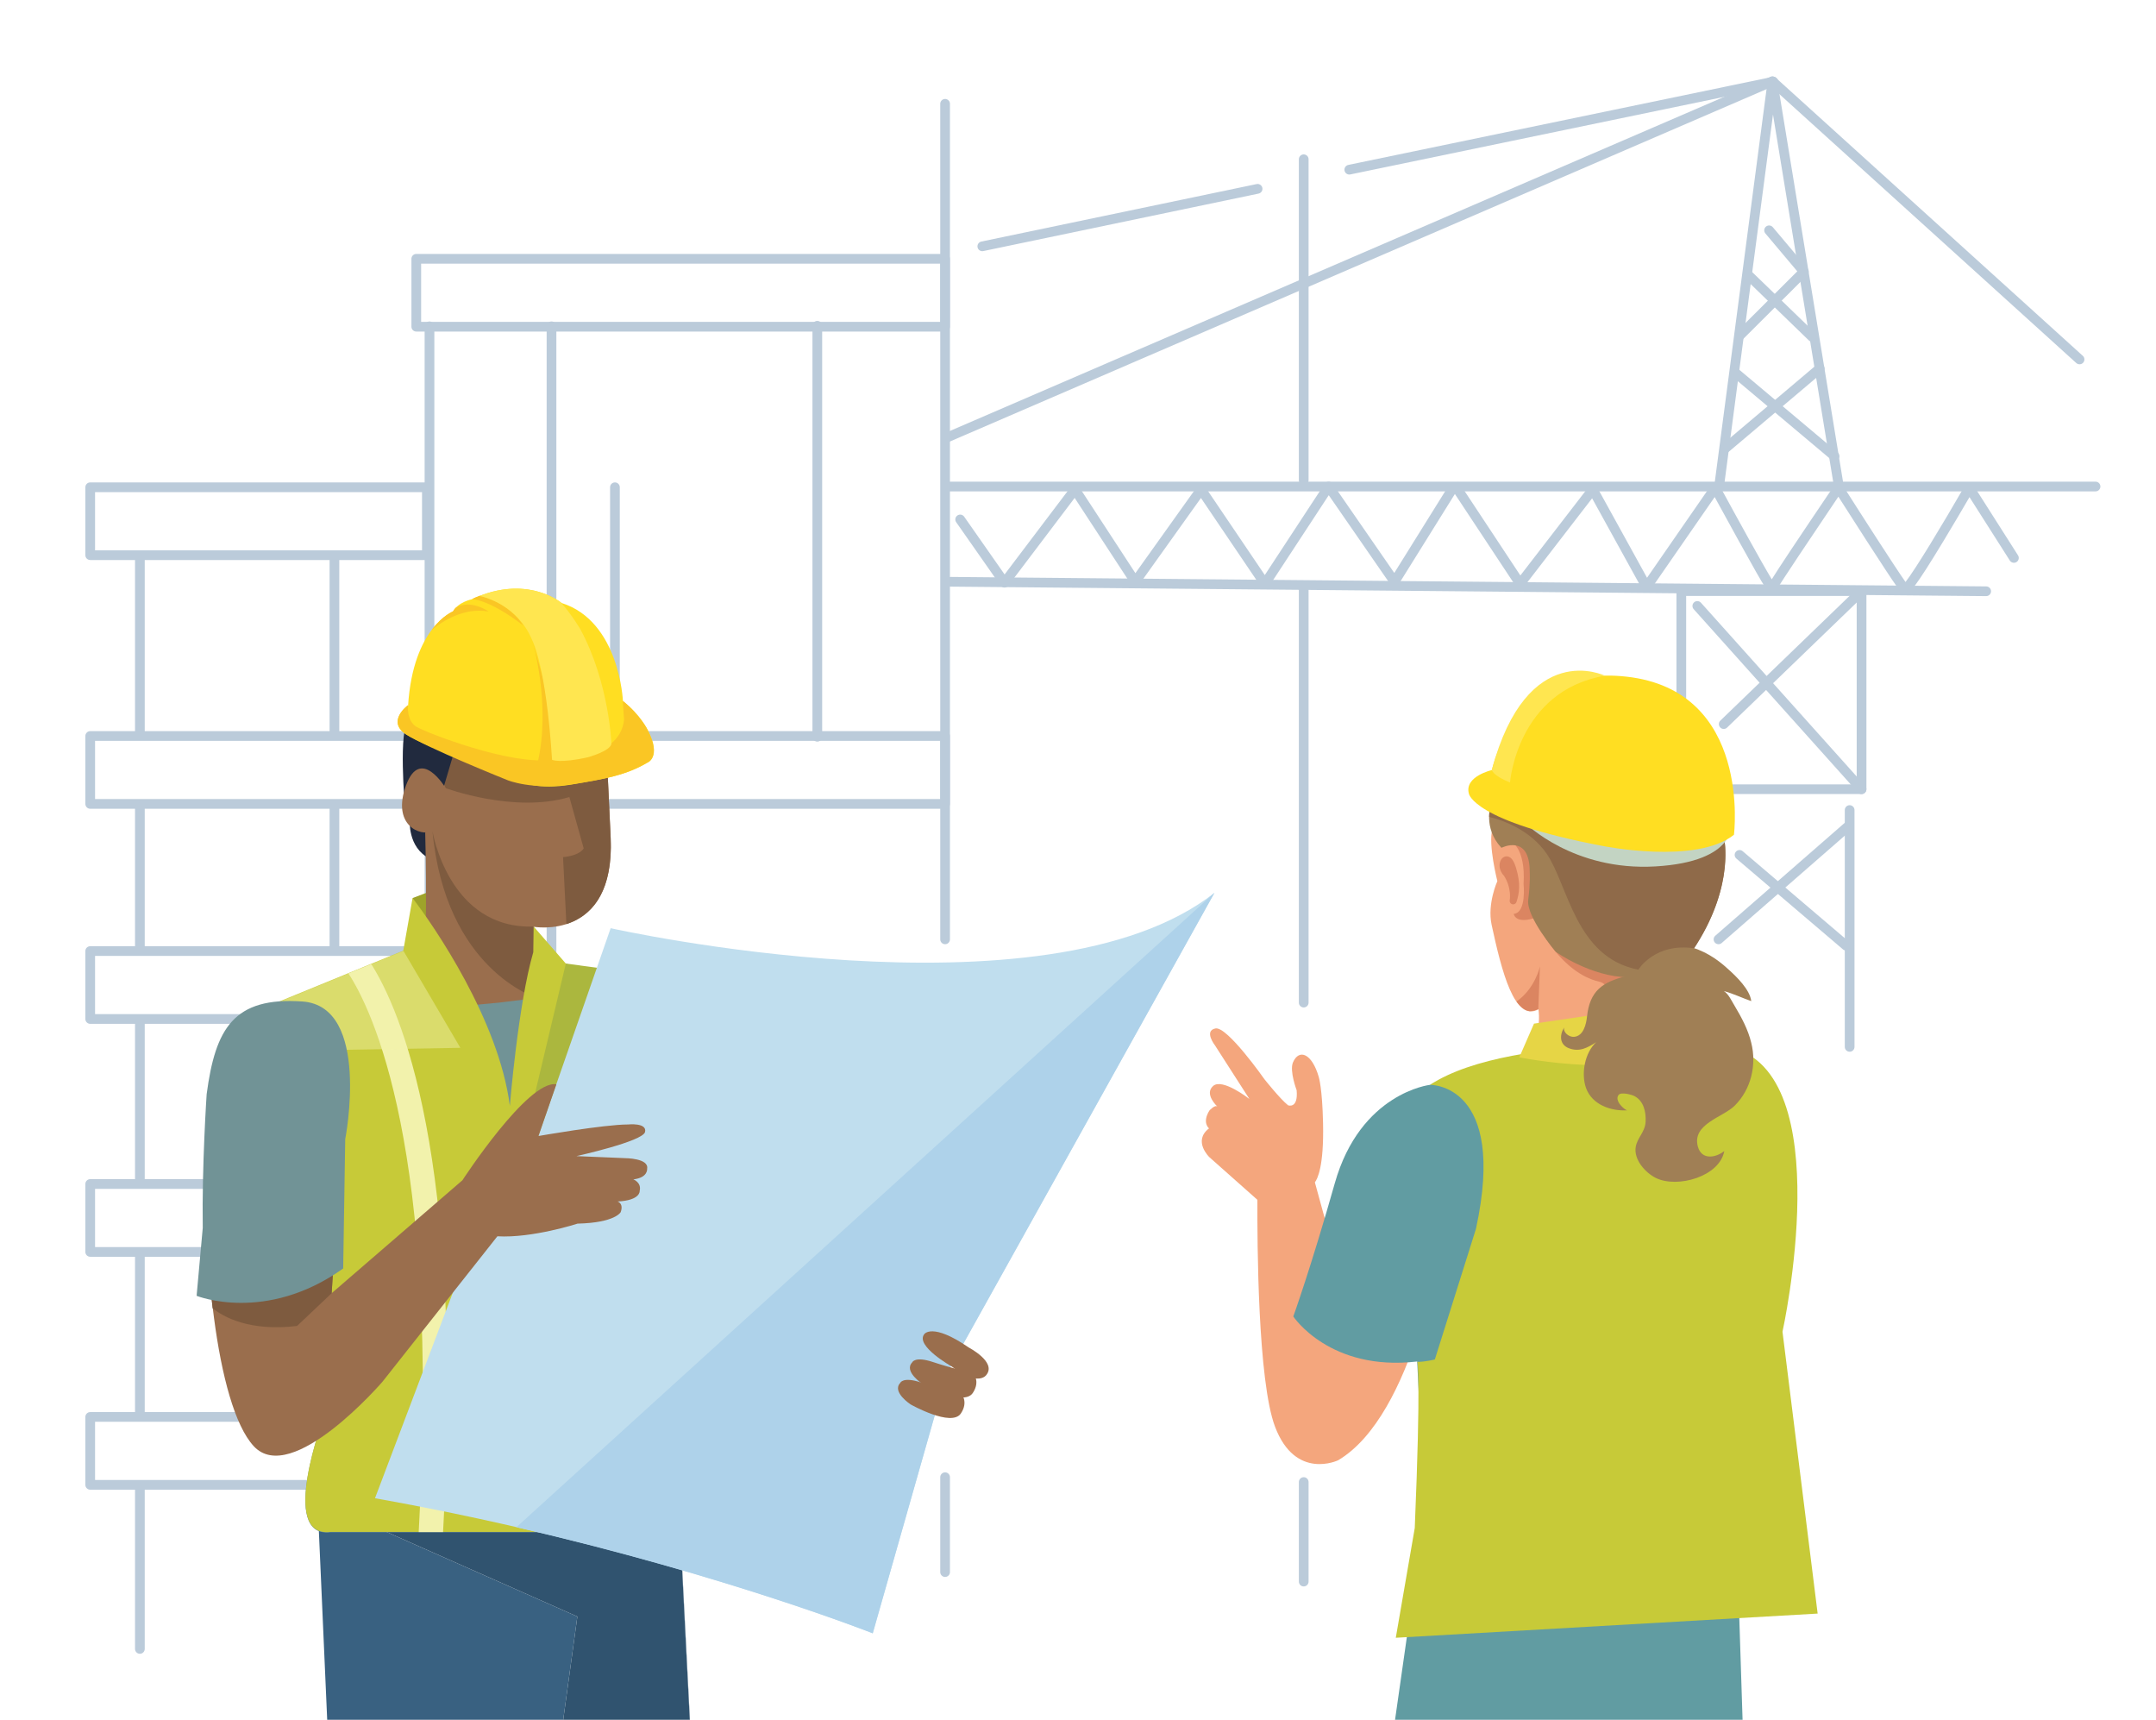 <svg clip-rule="evenodd" fill-rule="evenodd" stroke-linecap="round" stroke-linejoin="round" viewBox="0 0 558 445" xmlns="http://www.w3.org/2000/svg"><g fill="#bbcbda" fill-rule="nonzero" transform="translate(22.092 19.779)"><path d="m222.512 189.494h-221.256c-.693 0-1.256-.563-1.256-1.256v-17.572c0-.693.563-1.256 1.256-1.256h221.256c.693 0 1.256.563 1.256 1.256v17.572c0 .693-.563 1.256-1.256 1.256zm-219.999-2.513h218.742v-15.058h-218.742z"/><path d="m222.512 66.013h-136.865c-.693 0-1.256-.563-1.256-1.257v-17.571c0-.693.563-1.256 1.256-1.256h136.865c.693 0 1.256.563 1.256 1.256v17.571c0 .694-.563 1.257-1.256 1.257zm-135.608-2.513h134.351v-15.058h-134.351z"/><path d="m88.391 125.13h-87.135c-.693 0-1.256-.563-1.256-1.257v-17.571c0-.693.563-1.256 1.256-1.256h87.135c.694 0 1.257.563 1.257 1.256v17.571c0 .694-.563 1.257-1.257 1.257zm-85.878-2.513h84.622v-15.059h-84.622z"/><path d="m88.391 245.145h-87.135c-.693 0-1.256-.563-1.256-1.257v-17.571c0-.693.563-1.256 1.256-1.256h87.135c.694 0 1.257.563 1.257 1.256v17.571c0 .694-.563 1.257-1.257 1.257zm-85.878-2.513h84.622v-15.059h-84.622z"/><path d="m88.391 305.417h-87.135c-.693 0-1.256-.563-1.256-1.256v-17.572c0-.693.563-1.256 1.256-1.256h87.135c.694 0 1.257.563 1.257 1.256v17.572c0 .693-.563 1.256-1.257 1.256zm-85.878-2.513h84.622v-15.058h-84.622z"/><path d="m88.391 365.689h-87.135c-.693 0-1.256-.563-1.256-1.256v-17.571c0-.694.563-1.257 1.256-1.257h87.135c.694 0 1.257.563 1.257 1.257v17.571c0 .693-.563 1.256-1.257 1.256zm-85.878-2.513h84.622v-15.058h-84.622z"/><path d="m120.646 255.399h-31.581c-.693 0-1.256-.563-1.256-1.257v-189.482c0-.693.563-1.256 1.256-1.256.694 0 1.257.563 1.257 1.256v188.226h29.067v-188.226c0-.693.563-1.256 1.257-1.256.693 0 1.256.563 1.256 1.256v189.482c0 .694-.563 1.257-1.256 1.257z"/><path d="m222.512 224.541c-.694 0-1.257-.564-1.257-1.257v-216.2c0-.693.563-1.257 1.257-1.257.693 0 1.256.564 1.256 1.257v216.2c0 .693-.563 1.257-1.256 1.257z"/><path d="m222.512 388.267c-.694 0-1.257-.563-1.257-1.256v-24.552c0-.693.563-1.256 1.257-1.256.693 0 1.256.563 1.256 1.256v24.552c0 .693-.563 1.256-1.256 1.256z"/><path d="m315.327 105.777c-.693 0-1.256-.563-1.256-1.256v-83.091c0-.693.563-1.257 1.256-1.257s1.257.564 1.257 1.257v83.091c0 .693-.564 1.256-1.257 1.256z"/><path d="m315.327 240.908c-.693 0-1.256-.563-1.256-1.256v-106.873c0-.693.563-1.256 1.256-1.256s1.257.563 1.257 1.256v106.873c0 .693-.564 1.256-1.257 1.256z"/><path d="m315.327 390.723c-.693 0-1.256-.564-1.256-1.257v-25.755c0-.693.563-1.257 1.256-1.257s1.257.564 1.257 1.257v25.755c0 .693-.564 1.257-1.257 1.257z"/><path d="m137.062 170.767c-.694 0-1.257-.563-1.257-1.256v-63.209c0-.693.563-1.256 1.257-1.256.693 0 1.256.563 1.256 1.256v63.209c0 .693-.563 1.256-1.256 1.256z"/><path d="m189.439 172.115c-.693 0-1.257-.563-1.257-1.256v-106.343c0-.693.564-1.257 1.257-1.257s1.256.564 1.256 1.257v106.343c0 .693-.563 1.256-1.256 1.256z"/><path d="m14.11 171.056c-.693 0-1.256-.563-1.256-1.256v-45.927c0-.693.563-1.256 1.256-1.256s1.257.563 1.257 1.256v45.927c0 .693-.564 1.256-1.257 1.256z"/><path d="m64.465 171.056c-.693 0-1.256-.563-1.256-1.256v-45.927c0-.693.563-1.256 1.256-1.256.694 0 1.257.563 1.257 1.256v45.927c0 .693-.563 1.256-1.257 1.256z"/><path d="m14.11 227.236c-.693 0-1.256-.563-1.256-1.256v-36.876c0-.693.563-1.256 1.256-1.256s1.257.563 1.257 1.256v36.876c0 .693-.564 1.256-1.257 1.256z"/><path d="m64.465 227.236c-.693 0-1.256-.563-1.256-1.256v-36.876c0-.693.563-1.256 1.256-1.256.694 0 1.257.563 1.257 1.256v36.876c0 .693-.563 1.256-1.257 1.256z"/><path d="m14.11 286.979c-.693 0-1.256-.563-1.256-1.256v-41.305c0-.693.563-1.257 1.256-1.257s1.257.564 1.257 1.257v41.305c0 .693-.564 1.256-1.257 1.256z"/><path d="m64.465 288.423c-.693 0-1.256-.563-1.256-1.256v-42.749c0-.693.563-1.257 1.256-1.257.694 0 1.257.564 1.257 1.257v42.749c0 .693-.563 1.256-1.257 1.256z"/><path d="m14.11 347.829c-.693 0-1.256-.563-1.256-1.256v-41.257c0-.693.563-1.256 1.256-1.256s1.257.563 1.257 1.256v41.257c0 .693-.564 1.256-1.257 1.256z"/><path d="m64.465 347.829c-.693 0-1.256-.563-1.256-1.256v-42.701c0-.693.563-1.257 1.256-1.257.694 0 1.257.564 1.257 1.257v42.701c0 .693-.563 1.256-1.257 1.256z"/><path d="m14.11 408.15c-.693 0-1.256-.564-1.256-1.257v-41.786c0-.693.563-1.257 1.256-1.257s1.257.564 1.257 1.257v41.786c0 .693-.564 1.257-1.257 1.257z"/><path d="m520.262 107.366h-297.125c-.693 0-1.256-.563-1.256-1.257 0-.693.563-1.256 1.256-1.256h297.125c.694 0 1.257.563 1.257 1.256 0 .694-.563 1.257-1.257 1.257z"/><path d="m491.956 134.469h-.01l-268-2.455c-.693-.005-1.251-.573-1.247-1.266.005-.693.554-1.247 1.266-1.247l268 2.455c.693.005 1.252.573 1.247 1.266-.005.689-.568 1.247-1.256 1.247z"/><path d="m459.701 185.691h-46.648c-.693 0-1.257-.563-1.257-1.257v-51.269c0-.694.564-1.257 1.257-1.257h46.648c.694 0 1.257.563 1.257 1.257v51.269c0 .694-.563 1.257-1.257 1.257zm-45.392-2.513h44.136v-48.757h-44.136z"/><path d="m453.924 107.944c-.606 0-1.136-.439-1.237-1.055l-15.906-97.037-12.704 96.421c-.091.689-.722 1.175-1.41 1.083-.689-.091-1.175-.722-1.084-1.41l13.817-104.851c.082-.616.602-1.083 1.227-1.093.602 0 1.161.438 1.262 1.055l17.282 105.428c.111.684-.351 1.333-1.035 1.444-.067.01-.139.015-.202.015z"/><path d="m222.849 94.753c-.487 0-.949-.284-1.156-.761-.274-.635.019-1.376.655-1.651l213.798-92.238c.453-.197.977-.106 1.343.222l79.481 71.97c.515.467.553 1.262.086 1.777s-1.261.553-1.776.086l-78.884-71.426-213.052 91.915c-.163.072-.332.101-.495.101z"/><path d="m327.122 25.382c-.583 0-1.108-.409-1.228-1.001-.14-.679.294-1.343.977-1.488l109.761-22.77c.679-.14 1.343.293 1.488.977.139.679-.294 1.343-.977 1.487l-109.761 22.771c-.087.019-.174.024-.256.024z"/><path d="m232.14 45.216c-.583 0-1.107-.409-1.228-1.001-.139-.679.294-1.343.973-1.488l71.248-14.875c.679-.145 1.343.293 1.488.972.139.679-.294 1.343-.973 1.488l-71.248 14.875c-.087.019-.174.029-.26.029z"/><path d="m471.053 133.935c-.164 0-.318-.044-.477-.092-.635-.183-.876-.25-9.556-13.691-2.917-4.52-5.825-9.07-7.317-11.414-6.436 9.532-15.256 22.703-15.968 24.075-.14.4-.472.732-.891.838-1.232.313-1.28.322-8.969-13.552-2.445-4.41-4.876-8.863-6.186-11.26l-16.603 23.979c-.246.356-.655.563-1.098.539-.433-.024-.828-.265-1.035-.65l-12.988-23.545-17.654 22.89c-.245.323-.64.496-1.04.487-.404-.015-.779-.227-1.001-.564l-15.819-23.93-14.563 23.372c-.221.361-.611.583-1.035.592-.433.015-.823-.192-1.063-.539l-15.983-23.112-15.487 23.617c-.231.352-.621.564-1.04.569h-.01c-.418 0-.808-.207-1.039-.554l-15.502-22.91-15.992 22.404c-.241.337-.64.535-1.05.525-.414-.009-.799-.221-1.025-.568l-14.62-22.381-17.167 22.694c-.241.323-.621.52-1.026.501-.399-.01-.775-.207-1.006-.535l-11.457-16.368c-.4-.568-.26-1.352.308-1.752.568-.399 1.352-.26 1.752.308l10.466 14.953 17.205-22.742c.246-.327.636-.51 1.045-.496.409.015.785.226 1.011.568l14.591 22.338 15.974-22.381c.24-.337.64-.52 1.039-.525.414.005.795.212 1.026.554l15.453 22.843 15.477-23.599c.231-.351.616-.563 1.035-.568.405 0 .814.197 1.05.544l15.954 23.074 14.586-23.411c.227-.361.621.375 1.05.371.438-.01.828-.756 1.064-.4l15.929 24.095 17.75-23.017c.26-.337.669-.52 1.093-.486.423.034.799.275 1.006.645l12.935 23.45 16.609-23.994c.25-.361.655-.568 1.102-.539.438.024.828.27 1.035.655 4.299 7.919 11.005 20.099 13.533 24.277 1.704-2.744 5.902-9.094 16.238-24.383.236-.352.659-.554 1.059-.554.423.005.813.227 1.044.583 5.33 8.391 13.745 21.475 16.277 25.047 2.421-3.056 9.397-14.557 15.414-24.999.222-.38.621-.621 1.06-.631.442-.014.852.212 1.088.583l11.553 18.149c.371.587.203 1.362-.385 1.733-.587.371-1.362.202-1.733-.385l-10.442-16.407c-1.415 2.432-4.077 6.981-6.797 11.472-7.284 12.021-8.781 13.595-9.777 13.595z"/><path d="m456.62 252.366c-.693 0-1.256-.563-1.256-1.257v-61.283c0-.693.563-1.256 1.256-1.256.694 0 1.257.563 1.257 1.256v61.283c0 .694-.563 1.257-1.257 1.257z"/><path d="m452.721 99.519c-.284 0-.573-.096-.809-.294l-25.659-21.567c-.529-.448-.602-1.237-.154-1.771.448-.53 1.242-.602 1.772-.154l25.659 21.567c.529.447.601 1.237.154 1.771-.251.294-.602.448-.963.448z"/><path d="m424.318 97.593c-.356 0-.713-.149-.963-.447-.448-.53-.38-1.324.149-1.772l24.552-20.749c.53-.447 1.324-.38 1.772.15.447.529.38 1.323-.15 1.771l-24.551 20.749c-.236.197-.525.298-.809.298z"/><path d="m428.121 68.372c-.323 0-.645-.125-.891-.371-.491-.491-.491-1.285 0-1.776l15.839-15.795-8.256-9.802c-.448-.529-.381-1.324.149-1.771.529-.448 1.324-.381 1.771.149l9.003 10.687c.423.501.39 1.237-.073 1.7l-16.656 16.608c-.246.246-.568.366-.886.366z"/><path d="m446.944 68.661c-.313 0-.631-.116-.876-.352l-16.368-15.838c-.501-.481-.51-1.281-.029-1.776.481-.501 1.281-.511 1.776-.029l16.368 15.838c.501.481.511 1.281.029 1.776-.245.256-.573.381-.905.381z"/><path d="m459.701 185.691c-.346 0-.688-.14-.934-.419l-42.508-47.419c-.462-.515-.419-1.309.096-1.776.515-.462 1.31-.419 1.777.096l42.508 47.419c.462.515.419 1.309-.096 1.776-.241.217-.539.323-.838.323z"/><path d="m424.029 168.842c-.327 0-.66-.13-.905-.385-.481-.501-.467-1.295.034-1.777l35.672-34.421c.501-.481 1.295-.466 1.776.034.482.501.467 1.295-.033 1.777l-35.673 34.42c-.245.236-.558.352-.871.352z"/><path d="m422.681 224.541c-.351 0-.698-.145-.948-.429-.458-.525-.4-1.319.12-1.771l33.843-29.511c.525-.457 1.319-.399 1.772.121.457.524.399 1.319-.121 1.771l-33.843 29.51c-.24.207-.534.309-.823.309z"/><path d="m455.706 226.177c-.289 0-.578-.096-.814-.298l-27.585-23.493c-.529-.448-.592-1.242-.139-1.771.447-.53 1.242-.593 1.771-.14l27.585 23.493c.53.447.592 1.242.14 1.771-.251.294-.602.443-.958.443z"/></g><g transform="translate(60.417 152.318)"><path d="m326.683 53.725s1.3 1.107-.866 8.617c-1.107 3.851 1.3 13.335 1.3 13.335s-2.648 5.825-1.493 11.265c2.6 12.035 5.922 25.322 12.132 21.904 0 0 1.781 9.532-7.318 19.497-9.098 9.917 41.402-.963 41.402-.963l-7.077-78.325z" fill="#f4a67d" fill-rule="nonzero"/><path d="m335.445 109.327c.674 0 1.444-.192 2.263-.529l.433-11.073s-1.204 5.729-6.066 9.099c1.059 1.492 2.167 2.359 3.37 2.503z" fill="#db8561" fill-rule="nonzero"/><path d="m330.583 65.375s3.899 1.588 3.322 11.024c0 0 .818 7.462-2.552 7.751 0 0 .385 2.984 6.258.77 5.874-2.215-3.177-24.215-3.177-24.215z" fill="#db8561" fill-rule="nonzero"/><path d="m328.898 70.526s1.107-1.637 2.214 2.07c1.108 3.707.819 6.017.097 8.184 0 0 .674-3.418-1.637-7.029-.048 0-1.637-1.589-.674-3.225z" fill="#db8561" fill-rule="nonzero" stroke="#db8561" stroke-width="1.81"/><path d="m338.622 88.386c-1.011-1.348 5.007 11.024 14.78 13.287 8.232 1.877-6.981 24.07-6.981 24.07l29.125 5.44-2.792-35.143z" fill="#db8561" fill-rule="nonzero"/><path d="m252.498 139.656s-1.877-1.444.097-4.622c0 0 1.444-1.588 2.07-1.011 0 0-3.514-3.225-1.107-5.343s9.387 3.37 9.387 3.37l-8.906-13.865s-2.937-3.755.096-4.381c3.033-.674 12.709 13.143 12.709 13.143s4.092 5.151 6.114 6.739c0 0 2.648 1.011 2.215-3.899 0 0-1.878-4.959-.963-7.173 1.589-3.707 4.958-2.311 6.692 3.755 0 0 .914 2.84 1.107 11.987.241 11.121-1.444 14.394-2.118 15.261l7.654 27.921 24.841-12.805s-6.644 45.06-26.478 56.806c0 0-11.024 5.296-16.32-8.665-4.477-11.795-4.621-47.804-4.573-58.732l-12.42-11.024s-4.381-4.189-.097-7.462z" fill="#f4a67d" fill-rule="nonzero"/><path d="m339.874 44.337c-.096 2.311-1.107-.529-1.107-.529-.385-6.885 4.092-4.911 4.092-4.911-.674 5.055-10.302-6.066-10.302-6.066 10.976-2.407 25.851-2.407 25.851-2.407s17.283-1.877 20.701 8.329c.77 2.359 1.637 6.017 2.359 10.109 1.733 6.114 3.514 4.285.963 1.974.914 9.099 3.273-8.328 3.321 13.479 0 0 3.514 14.443-10.543 32.544 0 0-3.129 3.899-14.249 3.707-9.725-.145-18.727-6.596-18.727-6.596s-7.703-9.05-7.125-13.479.385-7.221.385-7.221c0-9.965-7.317-6.21-7.317-6.21-4.911-5.248-2.696-11.169-2.696-11.169-13.528-6.162 14.394-11.554 14.394-11.554z" fill="#a07f55" fill-rule="nonzero"/><path d="m300.639 292.682 6.981-48.898-.434-27.007-.818-16.801c-22.626 2.648-32.062-11.65-32.062-11.65s4.622-12.805 10.736-34.469c6.643-23.444 24.648-25.466 24.648-25.466 25.37-12.709 73.318-5.296 73.318-5.296s6.547 9.243 4.14 62.824l3.435 106.763z" fill="#619ca2"/><path d="m46.36 80.058 6.98-2.648-1.444 16.512z" fill="#9ea32a" fill-rule="nonzero"/><path d="m41.084 237.439-19.228.665 2.411 54.578h61.086l3.659-26.705-57.335-25.418z" fill="#396181"/><path d="m118.147 292.682-2.946-57.852-74.089 2.6-.028.009 74.069-2.561 2.944 57.804z" fill="#30536f"/><path d="m41.084 237.439-9.407 3.12 57.335 25.418-3.659 26.705h32.744l-2.944-57.804z" fill="#30536f"/><path d="m45.637 59.79s-.625 7.173 5.103 10.014c5.729 2.888-.433-12.902-.433-12.902z" fill="#212a3e" fill-rule="nonzero"/><path d="m49.152 90.745-34.95 20.219 9.291 103.166s-11.987 31.676 1.636 30.04h81.358v-139.801l-33.843-11.987z" fill="#719396" fill-rule="nonzero"/><path d="m51.318 50.21 7.558-17.716" fill="none"/><g fill-rule="nonzero"><path d="m58.876 32.494 11.313-13.816 25.804 10.013s.337 8.858 1.637 35.817c1.155 26.911-20.075 22.963-20.075 22.963l1.011 18.438-9.773 1.204-20.748 1.925c2.647-10.013 1.588-45.83 1.588-45.83" fill="#9a6e4d"/><path d="m64.075 12.035c1.396 1.829 16.609 11.842 34.517 12.949 0 0-27.199-4.332-32.591-3.658" fill="#93644a"/><path d="m51.511 62.727s4.14 25.514 26.285 24.696l.625 18.438c-.048 0-23.54-7.221-26.91-43.134z" fill="#7e5b3f"/><path d="m71.537 133.831c-2.84-22.193-19.641-46.552-25.177-53.773l-2.407 13.623-43.953 18.005 15.79 16.946 7.703 85.401s-11.987 31.677 1.636 30.04h80.059l1.299-28.788v-110.916l-20.459-7.366-8.329-9.58-.096 6.644c-3.899 13.335-6.066 39.764-6.066 39.764z" fill="#c7ca38"/><path d="m97.63 64.508c-.915-18.967-1.348-28.981-1.541-33.217-.963-1.252-1.926-2.455-2.84-3.659l-23.06-8.954-11.313 13.816-4.958 16.561.963 2.551s17.763 6.596 32.061 2.311l3.707 13.287s-.818 1.829-5.344 2.263l.867 17.33c5.777-1.877 12.083-7.269 11.458-22.289z" fill="#7e5b3f"/><path d="m44.386 56.757s-1.781-21.037 1.011-22.53l7.173-2.166-2.311-5.44-1.396-5.295v2.648s12.661-14.924 33.843-13.961l-1.829 1.636s-4.333 2.841 5.536 7.607l1.637-.819s12.805 3.466-1.493 15.983c0 0-1.059-10.11-22.77-2.214l-4.911 4.092-4.429 14.923" fill="#212a3e"/><path d="m44.675 50.884c-3.755 10.206 3.562 13.335 6.836 11.891l3.418-11.169c-.048-.048-6.499-10.928-10.254-.722z" fill="#9a6e4d"/><g transform="translate(42.488)"><path d="m2.716 30.232s-5.681 4.044-.578 7.462 30.233 12.276 30.233 12.276 3.61 2.214 12.613.722c9.002-1.541 14.346-2.504 19.641-5.633 0 0 3.803-1.348.145-8.424 0 0-1.83-3.852-6.451-7.559 0 0-.867-20.652-15.887-25.37 0 0-8.954-7.654-23.204-.963 0 0-3.61.723-4.862 3.178 0-.048-10.35 3.899-11.65 24.311z" fill="#ffde22"/><g fill="#fac624"><path d="m8.83 10.687c2.696-2.215 8.328-5.922 14.731-4.766 0 0-4.621-3.322-8.569-.963-.241.289-.481.578-.674.915.048 0-2.696 1.059-5.488 4.814z"/><path d="m32.515 9.531s-3.273-5.777-11.265-7.702c-.674.24-1.348.529-2.022.866 0 .048 4.285-.096 13.287 6.836z"/><path d="m34.874 13.431s4.959 16.656 1.3 31.917l7.799.289"/><path d="m2.138 37.645c5.103 3.418 26.382 11.939 26.382 11.939s6.258 2.552 16.416 1.06c9.002-1.348 14.346-2.504 19.641-5.633 0 0 3.803-1.348.144-8.425 0 0-1.829-3.851-6.45-7.558l.337 4.863c-1.06 10.879-18.679 10.35-18.679 10.35-10.543 1.588-32.543-6.981-35.095-8.521-2.551-1.541-2.166-5.584-2.166-5.584s-5.633 4.14-.53 7.509z"/></g><path d="m21.202 1.877c1.204.241 9.917 2.359 13.672 11.554 0 0 3.514 6.21 5.103 30.858 0 0 1.974.963 9.147-.626 0 0 6.114-1.637 6.21-3.61 0 0-.578-15.743-8.04-29.559 0 0-2.07-3.562-4.91-6.788 0 0-8.088-6.932-21.182-1.829z" fill="#ffe650"/></g><path d="m29.751 99.555c5.969 9.098 23.83 45.059 18.197 144.566h6.307c5.488-97.34-11.073-135.131-18.583-146.973z" fill="#f2f2ac"/><path d="m8.232 119.677 50.5-.866-14.731-25.081-38.754 15.886z" fill="#f2f2ac" fill-opacity=".45"/><path d="m86.028 97.003-9.58 40.39 39.86-12.276-18.293-26.477z" fill="#abb73e"/><path d="m309.69 128.391s20.074-.433 11.891 37.261l-10.64 33.795s-2.358.626-4.525.626c0 0 .963 3.947-.674 42.989l-4.91 28.403 109.183-6.258-9.098-72.933s14.827-67.06-13.576-73.608c0-.096-55.94-4.477-77.651 9.725z" fill="#c7ca38"/><path d="m336.6 112.553-3.803 8.713s29.751 6.258 47.756-2.985l-4.91-11.457z" fill="#e6d545"/><path d="m360.623 100.229c-6.403 1.54-9.58 3.899-10.302 10.494-.193 1.878-.867 5.055-3.37 5.248-1.252.096-2.841-1.108-2.552-2.407-1.251 2.021-1.155 4.428 1.204 5.343 2.744 1.059 4.814-.096 7.076-1.54-2.936 2.744-3.947 8.135-2.599 11.89 1.589 4.285 6.403 5.97 10.639 5.729-.722-.144-3.418-2.503-2.214-3.995.674-.819 3.369-.049 4.043.288 2.456 1.252 3.081 4.14 2.937 6.692-.144 2.648-2.118 4.044-2.552 6.451-.577 3.321 2.504 6.739 5.248 8.087 5.584 2.696 16.464-.385 17.668-6.98-2.263 1.781-5.874 2.359-6.836-1.155-1.589-5.874 6.499-7.558 9.531-10.591 4.237-4.189 5.729-10.543 4.285-16.272-.818-3.418-2.503-6.547-4.285-9.532-.77-1.251-1.54-3.033-2.792-3.851 2.455.674 4.718 1.781 7.077 2.6-.337-2.985-3.851-6.355-5.825-8.136-3.274-3.033-6.547-5.055-10.928-6.162-1.011-.241-4.766-1.733-5.97-1.733-2.647 0-5.776 4.236-7.461 5.969 1.444-1.348 2.84-2.744 4.14-4.236" fill="#a07f55"/><path d="m385.752 64.364c0-2.744-.048-4.814-.096-6.451l-52.281-12.035c-7.317 2.021-17.042 5.825-7.895 9.965 0 0-.481 1.3-.481 3.225 2.888.674 10.494 3.081 14.923 9.58 5.536 8.136 7.414 26.815 23.685 29.944 0 0 4.237-7.029 14.443-5.536l.626-.963c9.965-15.839 7.076-27.729 7.076-27.729z" fill="#8f6a49"/><g transform="translate(319.605 21.221)"><path d="m14.781 39.484s12.372 12.42 33.65 11.168c21.278-1.251 19.641-11.265 19.641-11.265z" fill="#c3d4c3"/><path d="m.146 31.829s1.011 7.173 34.613 13.528c0 0 24.167 4.91 33.987-2.889 0 0 4.718-37.309-27.825-40.919-29.27-3.274-34.806 24.166-34.806 24.166s-7.221 1.637-5.969 6.114z" fill="#ffde22"/><path d="m6.067 25.667s.193 1.444 4.718 3.274c0 0 1.829-23.734 24.552-27.633 0 0-20.075-9.821-29.27 24.359z" fill="#ffe650"/></g></g></g><g fill-rule="nonzero" transform="translate(22.092 19.779)"><path d="m135.954 220.396s112.602 25.225 156.265-9.147l-69.322 124.444-19.112 67.156s-55.121-21.856-128.825-34.95l24.119-63.69 18.149-30.04z" fill="#c0deee"/><g transform="translate(28.793 239.239)"><path d="m34.95 75.609 33.843-29.222s16.946-26.044 24.311-24.84l-4.621 13.383s16.945-2.985 23.204-2.985c0 0 4.91-.529 4.38 1.926-.529 2.455-17.763 6.258-17.763 6.258l12.564.53s6.259 0 5.729 2.744c0 0 .289 2.31-3.562 2.744 0 0 2.166.818 1.636 2.984 0 0 .289 2.456-5.728 2.744 0 0 1.636.434.818 2.744 0 0-1.348 2.745-11.169 2.985 0 0-11.746 3.803-20.748 3.274l-29.751 37.646s-23.493 27.296-33.314 16.657c-9.82-10.64-13.624-51.607-11.987-79.433 1.637-27.825 5.729-32.206 19.112-34.661 0 0 15.55-3.562 16.657 18.005z" fill="#9a6e4d"/><path d="m2.359 50.046c.048 9.676.626 19.93 1.781 29.462 2.744 2.167 9.436 6.066 21.856 4.574l8.954-8.473 1.396-22.337z" fill="#7e5b3f"/><path d="m0 76.283s17.86 7.221 37.935-7.077l.529-33.458s6.74-34.372-11.072-35.624-22.53 6.981-24.792 23.974c0 0-1.252 18.438-1.011 34.613z" fill="#719396"/></g><path d="m111.547 375.409c54.592 12.565 92.238 27.44 92.238 27.44l19.112-67.156 69.322-124.444z" fill="#aed2ea"/><g fill="#9a6e4d" transform="translate(210.318 324.709)"><path d="m22.881 11.273s-2.022 3.225-8.955-2.167c0 0-9.531-5.343-7.124-8.376 0 0 2.022-3.081 11.457 3.418-.048 0 7.318 3.755 4.622 7.125z"/><path d="m19.463 10.839s1.925 2.07-.097 5.103c-2.407 3.659-12.998-2.31-12.998-2.31s-4.958-3.226-2.696-5.585c0 0 .626-1.685 5.392-.096s10.399 2.888 10.399 2.888z"/><path d="m16.382 16.135s1.925 2.07-.097 5.103c-2.407 3.658-12.998-2.311-12.998-2.311s-4.958-3.225-2.696-5.584c0 0 .626-1.685 5.392-.097 4.814 1.685 10.399 2.889 10.399 2.889z"/></g></g></svg>